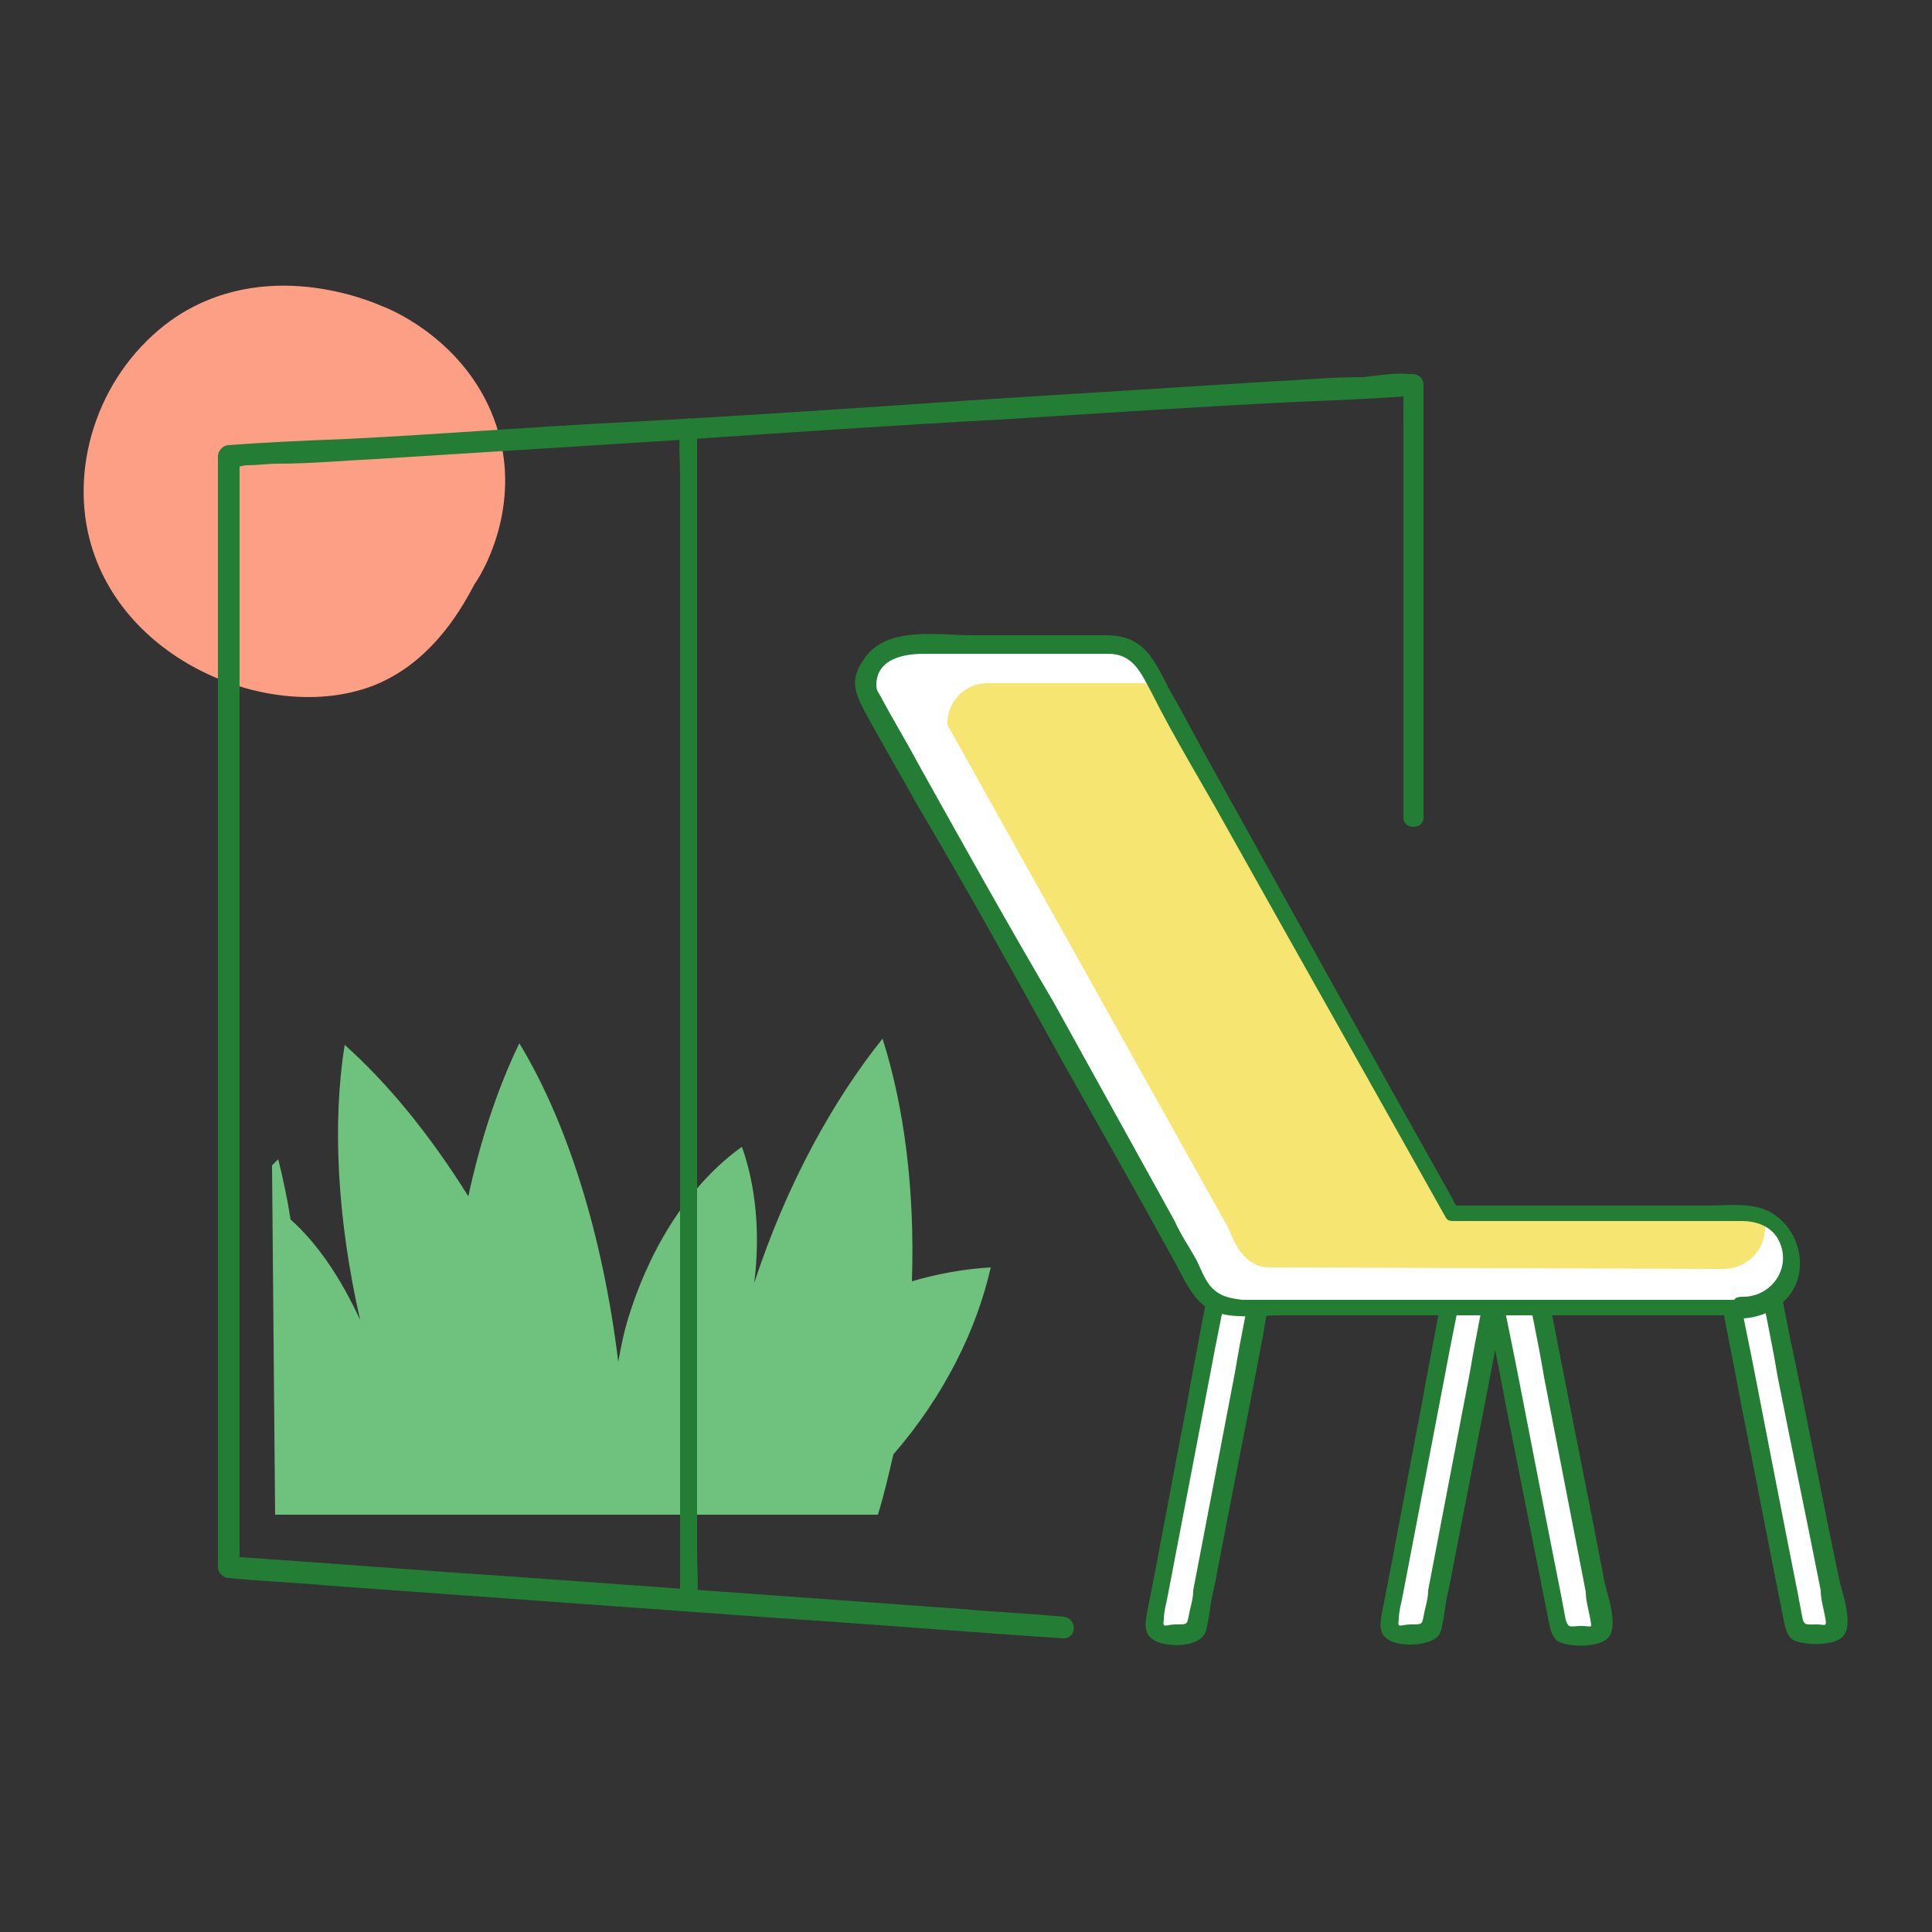 <?xml version="1.0" encoding="UTF-8"?> <!-- Generator: Adobe Illustrator 25.0.1, SVG Export Plug-In . SVG Version: 6.00 Build 0) --> <svg xmlns="http://www.w3.org/2000/svg" xmlns:xlink="http://www.w3.org/1999/xlink" version="1.1" id="Calque_1" x="0px" y="0px" viewBox="0 0 125 125" style="enable-background:new 0 0 125 125;" xml:space="preserve"><rect x="0" y="0" width="125" height="125" fill="#333333" stroke="none"/> <style type="text/css"> .st0{fill:#6FC17E;} .st1{fill:#FD9F85;} .st2{fill:#247D34;} .st3{fill-rule:evenodd;clip-rule:evenodd;fill:#FFFFFF;} .st4{fill:#FFFFFF;} .st5{fill:#F6E571;} </style> <g> <path class="st0" d="M17.6,75.4c0.2-0.2,0.3-0.3,0.4-0.4c0.3,1.2,0.6,2.6,0.8,3.9c1.8,1.6,3.3,3.9,4.5,6.5 c-1.5-6.6-1.8-12.8-1-17.8c2.8,2.5,5.5,5.8,8,9.8c0.8-3.7,1.9-7,3.3-9.9c3.1,5.1,5.4,12.4,6.4,20.6c0.2-1.1,0.4-2.1,0.8-3.3 c1.5-4.6,4.1-8.4,7.2-10.6c0.9,2.5,1.2,5.6,0.8,8.8c2.1-6.4,5.1-11.8,8.3-15.8c1.4,4.4,2.1,9.8,1.9,15.7c1.7-0.5,3.4-0.8,5.1-0.9 c-0.9,4-3,8.3-6.3,12.1c-0.3,1.3-0.6,2.6-1,3.9h-39L17.6,75.4L17.6,75.4z"></path> <path class="st1" d="M32.1,27.5c-1.7-5.1-6.3-7.3-7.4-7.7c-0.7-0.3-7.6-3.3-13.6,0.9C6.5,24,4.5,29.9,5.8,34.9 c2.1,8.1,12.1,12,18.5,9.4c3.9-1.6,5.8-5.4,6.4-6.5C31.6,36.5,33.7,32.3,32.1,27.5z"></path> <path class="st2" d="M90.8,52.9c0-8.2,0-16.4,0-24.5c0-1.2,0-2.3,0-3.5c0.3,0.3,0.4,0.4,0.7,0.7c-2.6,0.2-5.1,0.3-7.6,0.4 c-6.1,0.3-12.2,0.7-18.4,1.1c-7.4,0.4-14.8,0.9-22.1,1.4c-6.3,0.4-12.8,0.8-19.1,1.2c-2.1,0.1-4.2,0.3-6.3,0.3 c-0.7,0-1.3,0.1-2,0.1c-0.3,0-0.8,0.2-1,0.1c0,0-0.1,0-0.2,0c0.3-0.3,0.4-0.4,0.7-0.7c0,8.2,0,16.3,0,24.5c0,12.9,0,25.7,0,38.6 c0,2.9,0,5.8,0,8.8c-0.3-0.3-0.4-0.4-0.7-0.7c6.1,0.4,12.2,0.9,18.3,1.3c9.7,0.7,19.4,1.4,29.1,2.1c2.2,0.2,4.5,0.3,6.6,0.5 c0.9,0.1,0.9,1.4,0,1.4c-6.1-0.4-12.2-0.9-18.3-1.3c-9.7-0.7-19.4-1.4-29.1-2.1c-2.2-0.2-4.5-0.3-6.6-0.5c-0.3,0-0.7-0.3-0.7-0.7 c0-8.2,0-16.3,0-24.5c0-12.9,0-25.7,0-38.6c0-2.9,0-5.8,0-8.8c0-0.3,0.3-0.7,0.7-0.7c2.6-0.2,5.1-0.3,7.6-0.4 c6.1-0.3,12.2-0.8,18.3-1.1c7.4-0.4,14.8-0.9,22.1-1.4c6.3-0.4,12.8-0.8,19.1-1.2c2.1-0.1,4.2-0.3,6.3-0.3c0.9-0.1,2.1-0.3,3-0.2 c0.1,0,0.1,0,0.2,0c0.4,0,0.7,0.3,0.7,0.7c0,8.2,0,16.4,0,24.5c0,1.2,0,2.3,0,3.5C92.1,53.7,90.8,53.7,90.8,52.9z"></path> <path class="st2" d="M45.1,27.6c0,2.5,0,5,0,7.6c0,6,0,12,0,18.1c0,7.3,0,14.7,0,22c0,6.3,0,12.6,0,18.9c0,2.1,0,4.2,0,6.3 c0,0.9,0.1,2,0,2.9c0,0.1,0,0.1,0,0.2c0,0.8-1.1,0.8-1.1,0c0-2.5,0-5,0-7.6c0-6,0-12,0-18.1c0-7.3,0-14.7,0-22c0-6.3,0-12.6,0-18.9 c0-2.1,0-4.2,0-6.3c0-0.9-0.1-2,0-2.9c0-0.1,0-0.1,0-0.2C44,26.9,45.1,26.9,45.1,27.6z"></path> <path class="st3" d="M95.5,78.9H97c0.2,0,0.4,0.1,0.5,0.3c0.1,0.2,0.2,0.3,0.1,0.5l-4.9,25.7c-0.1,0.3-0.3,0.5-0.7,0.5h-1.5 c-0.2,0-0.3-0.1-0.5-0.3c-0.1-0.2-0.2-0.3-0.2-0.5l5-25.7C94.9,79.1,95.2,78.9,95.5,78.9z"></path> <path class="st2" d="M95.5,78.2c1,0,2.8-0.2,2.7,1.4c0,0.3-0.1,0.7-0.2,1c-0.3,2-0.8,3.9-1.1,5.9c-1,5.3-2.1,10.7-3.1,16 c-0.2,0.8-0.3,1.5-0.4,2.2c-0.1,0.4-0.1,0.9-0.4,1.2c-0.6,0.6-2.6,0.7-3.3,0.1c-0.5-0.4-0.4-1-0.3-1.6c0.9-4.5,1.7-9,2.6-13.6 c0.5-2.9,1.1-5.7,1.6-8.7c0.3-1.1,0.2-3.7,1.7-3.9c0.8-0.2,1.1,1,0.3,1.2c-0.6,0.1-0.7,2.4-0.8,2.8c-0.4,2.2-0.9,4.5-1.3,6.7 c-0.9,4.7-1.8,9.4-2.7,14.1c-0.1,0.6-0.3,1.2-0.3,1.8c-0.1,0.6,0.1,0.3,0.8,0.3c0.7,0,0.7,0,0.8-0.5c0.1-0.6,0.3-1.1,0.3-1.7 c0.9-4.7,1.8-9.4,2.7-14.1c0.4-2.4,0.9-4.8,1.4-7.2c0.1-0.6,0.3-1.3,0.3-1.9l0.1-0.3c-0.1-0.1-1.3,0.1-1.5,0.1 C94.7,79.5,94.7,78.2,95.5,78.2z"></path> <path class="st3" d="M111.7,79.2h1.5c0.3,0,0.6,0.3,0.7,0.5l5,25.2c0,0.2,0,0.3-0.2,0.5c-0.1,0.2-0.3,0.3-0.5,0.3h-1.5 c-0.3,0-0.6-0.3-0.7-0.5l-5-25.2c0-0.2,0-0.3,0.1-0.5C111.4,79.3,111.5,79.2,111.7,79.2z"></path> <path class="st2" d="M111.7,78.6c1,0,2.4-0.3,2.7,1c0.1,0.3,0.1,0.6,0.2,0.9c0.4,2,0.8,3.9,1.2,6c1.1,5.1,2.1,10.5,3.2,15.7 c0.2,0.9,0.9,2.8,0.3,3.6c-0.5,0.7-2.5,0.7-3.3,0.3c-0.4-0.3-0.5-0.8-0.6-1.3c-0.9-4.5-1.8-9.2-2.7-13.7c-0.5-2.7-1.1-5.6-1.6-8.3 C110.9,81.6,109.8,79.1,111.7,78.6c0.7-0.2,1,1,0.3,1.2c-0.3,0.1-0.1-0.1-0.2,0.2c0,0.2,0.1,0.4,0.1,0.6c0.2,0.7,0.3,1.4,0.4,2.1 c0.4,2.1,0.9,4.4,1.3,6.5c0.9,4.6,1.8,9.3,2.7,13.8c0.1,0.5,0.2,1.1,0.3,1.6c0.1,0.6,0.3,0.5,0.9,0.5s0.7,0.2,0.6-0.4 s-0.3-1.2-0.3-1.8c-0.9-4.6-1.9-9.3-2.8-13.9c-0.4-2.4-0.9-4.7-1.4-7.1c-0.1-0.5-0.1-1.3-0.3-1.8c-0.3-0.5-1-0.3-1.6-0.3 C110.9,79.9,110.9,78.6,111.7,78.6z"></path> <path class="st3" d="M80.3,78.9h1.5c0.2,0,0.3,0.1,0.5,0.3c0.1,0.2,0.2,0.3,0.2,0.5l-4.9,25.7c-0.1,0.3-0.3,0.5-0.7,0.5h-1.5 c-0.2,0-0.4-0.1-0.5-0.3c-0.1-0.2-0.2-0.3-0.1-0.5l4.9-25.7C79.7,79.1,80.1,78.9,80.3,78.9z"></path> <path class="st2" d="M80.3,78.2c1,0,2.8-0.2,2.7,1.4c0,0.3-0.1,0.7-0.2,1c-0.3,2-0.8,3.9-1.1,5.9c-1,5.3-2.1,10.7-3.1,16 c-0.2,0.8-0.3,1.5-0.4,2.2c-0.1,0.4-0.1,0.9-0.4,1.2c-0.6,0.7-2.6,0.7-3.3,0.1c-0.5-0.4-0.4-1-0.3-1.6c0.9-4.5,1.7-9,2.6-13.6 c0.5-2.9,1.1-5.7,1.6-8.7c0.3-1.1,0.2-3.7,1.7-3.9c0.8-0.2,1.1,1,0.3,1.2c-0.6,0.1-0.7,2.4-0.8,2.8c-0.4,2.2-0.9,4.5-1.3,6.7 c-0.9,4.7-1.8,9.4-2.7,14.1c-0.1,0.6-0.3,1.2-0.3,1.8c-0.1,0.6,0.1,0.3,0.8,0.3c0.7,0,0.7,0,0.8-0.5c0.1-0.6,0.3-1.1,0.3-1.7 c0.9-4.7,1.8-9.4,2.7-14.1c0.4-2.4,0.9-4.8,1.4-7.2c0.1-0.6,0.3-1.3,0.3-1.9l0.1-0.3c0-0.1-1.3,0.1-1.5,0.1 C79.5,79.5,79.5,78.2,80.3,78.2z"></path> <path class="st3" d="M96.6,79.2h1.5c0.3,0,0.6,0.3,0.7,0.5l5,25.2c0,0.2,0,0.3-0.1,0.5c-0.1,0.2-0.3,0.3-0.5,0.3h-1.5 c-0.3,0-0.6-0.3-0.7-0.5L96,80c0-0.2,0-0.3,0.2-0.5C96.2,79.3,96.4,79.2,96.6,79.2z"></path> <path class="st2" d="M96.6,78.6c1,0,2.4-0.3,2.7,1c0.1,0.3,0.1,0.6,0.2,0.9c0.4,2,0.8,3.9,1.2,6c1,5.2,2.1,10.5,3.1,15.8 c0.2,0.9,0.9,2.8,0.3,3.6c-0.5,0.7-2.5,0.7-3.3,0.3c-0.4-0.3-0.5-0.8-0.6-1.3c-0.9-4.5-1.8-9.1-2.7-13.6c-0.5-2.7-1.1-5.6-1.6-8.3 c-0.3-1.2-1.3-3.8,0.5-4.2c0.8-0.2,1.1,1,0.3,1.2c-0.3,0.1-0.1-0.1-0.2,0.2c0,0.2,0.1,0.4,0.1,0.6c0.2,0.7,0.3,1.4,0.4,2.1 c0.4,2.1,0.9,4.4,1.3,6.5c0.9,4.6,1.8,9.3,2.7,13.8c0.1,0.5,0.2,1.1,0.3,1.6c0.2,0.6,0.3,0.4,1,0.4c0.7,0,0.7,0.2,0.6-0.4 c-0.1-0.6-0.3-1.2-0.3-1.8c-0.9-4.6-1.8-9.3-2.7-13.9c-0.4-2.4-0.9-4.7-1.4-7.1c-0.1-0.5-0.1-1.3-0.3-1.8c-0.3-0.5-1-0.3-1.6-0.3 C95.8,79.9,95.8,78.6,96.6,78.6z"></path> <path class="st4" d="M112.9,84.5c1.7,0,3.1-1.4,3.1-3.1c0-1.7-1.4-3.1-3.1-3.1H94l-19-34c-0.5-1.1-1.3-2.8-2.9-2.8H58.9 c-1.6,0-2.9,1.3-2.9,2.9c0,0.1,0,0.1,0,0.2l20.7,37.1c0.3,0.9,1.1,2.8,2.9,2.8c0,0,0.5,0,0.7,0C80.3,84.5,112.9,84.5,112.9,84.5z"></path> <path class="st5" d="M111.5,82.1c1.5,0,2.7-1.2,2.7-2.7s-2-1-3.4-1H94.1L76.4,46.7c-0.4-1-1.1-2.5-2.6-2.5h-9.9 c-1.5,0-2.6,1.2-2.6,2.6v0.1l18.2,32.6c0.3,0.8,1,2.5,2.6,2.5c0,0,0.4,0,0.6,0L111.5,82.1z"></path> <path class="st2" d="M112.9,83.9c1.9-0.1,3.1-2.1,2.1-3.8c-0.5-0.8-1.4-1.1-2.3-1.1c-1.2,0-2.4,0-3.6,0c-4,0-8,0-12,0 c-1,0-2.1,0-3.1,0c-0.3,0-0.4-0.1-0.5-0.3c-4.7-8.4-9.4-16.7-14.1-25.1c-1.6-2.9-3.4-5.8-4.9-8.8c-0.7-1.3-1.2-2.5-2.8-2.5 c-1.1,0-2.3,0-3.4,0c-2.8,0-5.7,0-8.5,0c-1.3,0-3,0.3-3.1,1.9c0,0.4,0,0.4,0.3,0.9c0.8,1.5,1.6,2.8,2.4,4.3 c2.9,5.2,5.8,10.4,8.8,15.5c2.6,4.7,5.2,9.4,7.8,14.1c0.4,0.9,0.9,1.6,1.4,2.5c0.3,0.6,0.5,1.2,0.9,1.7c0.6,0.7,1.3,0.8,2.1,0.9 c0.3,0,0.7,0,1.1,0c10.2,0,20.5,0,30.7,0C112.3,83.9,112.6,83.9,112.9,83.9c0.8,0,0.8,1.2,0,1.2c-10,0-20,0-30,0 c-1.2,0-2.7,0.2-3.9-0.1c-1.8-0.4-2.4-2.4-3.3-3.9c-2.3-4.2-4.7-8.4-7-12.5c-3.1-5.6-6.2-11.2-9.4-16.6c-1-1.8-2.1-3.7-3.1-5.5 c-0.8-1.5-1.4-2.4-0.2-4c1.5-2,4.7-1.4,6.9-1.4c2.8,0,5.7,0,8.6,0c1.2,0,2.1,0.3,2.9,1.3c0.5,0.7,0.9,1.5,1.2,2.1 c0.8,1.4,1.5,2.7,2.3,4.2C83.3,58.4,88.6,68,94,77.6c0.1,0.3,0.3,0.4,0.3,0.7c-0.2-0.1-0.3-0.2-0.5-0.3c3.4,0,6.8,0,10.2,0 c2.1,0,4.4,0,6.5,0c1.2,0,2.6-0.2,3.8,0.3c1.5,0.7,2.4,2.4,2.1,4.1c-0.3,1.7-1.9,2.8-3.6,2.9C112.1,85.2,112.1,83.9,112.9,83.9z"></path> </g> </svg> 